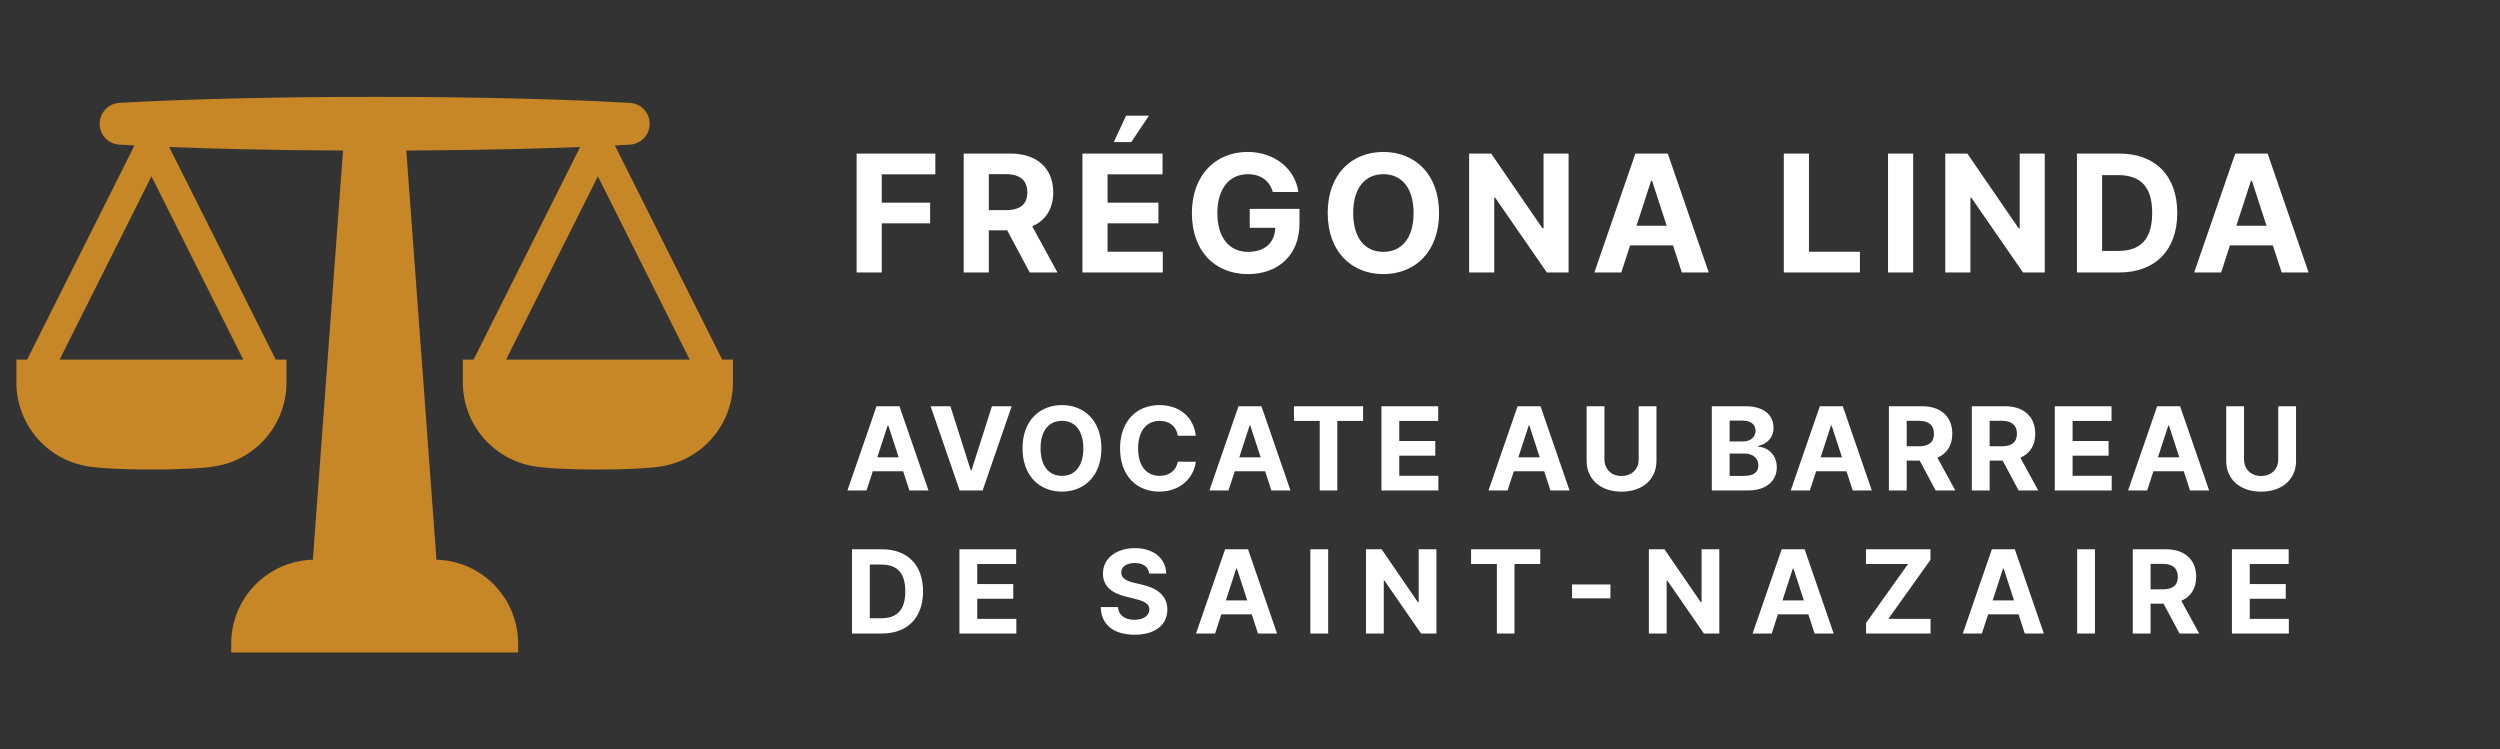 <svg width="367" height="110" viewBox="0 0 367 110" fill="none" xmlns="http://www.w3.org/2000/svg">
<rect x="0" y="0" width="367" height="110" fill="#333333" stroke="none"/>
<path d="M106.017 52.789L90.264 21.352C91.002 21.313 91.74 21.273 92.476 21.232C93.259 21.188 93.995 20.845 94.534 20.275C95.072 19.705 95.372 18.951 95.372 18.167C95.372 17.383 95.072 16.628 94.534 16.059C93.995 15.489 93.259 15.146 92.476 15.102C86.721 14.772 80.965 14.584 75.21 14.445C68.489 14.29 61.769 14.215 55.049 14.223H54.952C48.232 14.218 41.512 14.292 34.792 14.445C29.036 14.584 23.28 14.772 17.525 15.102C16.742 15.147 16.007 15.489 15.469 16.059C14.93 16.629 14.63 17.383 14.63 18.167C14.63 18.951 14.93 19.705 15.469 20.275C16.007 20.845 16.742 21.187 17.525 21.232C18.262 21.273 18.999 21.313 19.738 21.352L3.984 52.789H2.406V56.153C2.406 59.066 3.427 61.886 5.29 64.125C7.154 66.364 9.742 67.879 12.607 68.408C12.639 68.415 12.669 68.421 12.7 68.426C16.397 69.097 28.064 69.097 31.761 68.426C31.792 68.421 31.824 68.415 31.855 68.408C34.719 67.879 37.308 66.364 39.171 64.125C41.035 61.886 42.055 59.066 42.055 56.153V52.789H40.477L24.84 21.58C28.157 21.711 31.474 21.808 34.792 21.888C39.979 22.009 45.167 22.079 50.357 22.1L45.928 82.168C42.721 82.25 39.673 83.582 37.434 85.879C35.195 88.177 33.942 91.258 33.942 94.466V95.78H76.059V94.466C76.06 91.258 74.806 88.177 72.567 85.879C70.328 83.582 67.28 82.25 64.073 82.168L59.645 22.1C64.834 22.077 70.022 22.006 75.21 21.888C78.527 21.808 81.844 21.711 85.161 21.58L69.524 52.789H67.946V56.153C67.946 59.066 68.967 61.886 70.83 64.125C72.693 66.364 75.282 67.879 78.147 68.408C78.177 68.415 78.209 68.421 78.24 68.426C81.937 69.097 93.604 69.097 97.301 68.426C97.332 68.421 97.362 68.415 97.395 68.408C100.259 67.879 102.848 66.364 104.711 64.125C106.575 61.886 107.595 59.066 107.595 56.153V52.789H106.017ZM35.71 52.789H8.753L22.232 25.89L35.71 52.789ZM74.292 52.789L87.77 25.89L101.248 52.789H74.292Z" fill="#C88726"/>
<path d="M125.752 40H129.442V32.79H136.542V29.747H129.442V25.588H137.309V22.546H125.752V40ZM141.471 40H145.161V33.812H147.854L151.161 40H155.235L151.528 33.216C153.513 32.364 154.613 30.634 154.613 28.247C154.613 24.778 152.32 22.546 148.357 22.546H141.471V40ZM145.161 30.847V25.562H147.65C149.78 25.562 150.812 26.509 150.812 28.247C150.812 29.977 149.78 30.847 147.667 30.847H145.161ZM158.901 40H170.696V36.957H162.591V32.79H170.057V29.747H162.591V25.588H170.662V22.546H158.901V40ZM163.503 20.858H166.068L168.668 16.98H165.31L163.503 20.858ZM186.85 28.188H190.6C190.123 24.736 187.08 22.307 183.134 22.307C178.523 22.307 174.969 25.631 174.969 31.29C174.969 36.812 178.293 40.239 183.211 40.239C187.617 40.239 190.762 37.452 190.762 32.858V30.659H183.458V33.438H187.208C187.157 35.602 185.682 36.974 183.228 36.974C180.458 36.974 178.711 34.903 178.711 31.256C178.711 27.625 180.526 25.571 183.194 25.571C185.094 25.571 186.381 26.551 186.85 28.188ZM211.254 31.273C211.254 25.562 207.708 22.307 203.08 22.307C198.427 22.307 194.907 25.562 194.907 31.273C194.907 36.957 198.427 40.239 203.08 40.239C207.708 40.239 211.254 36.983 211.254 31.273ZM207.512 31.273C207.512 34.972 205.757 36.974 203.08 36.974C200.396 36.974 198.649 34.972 198.649 31.273C198.649 27.574 200.396 25.571 203.08 25.571C205.757 25.571 207.512 27.574 207.512 31.273ZM230.267 22.546H226.593V33.523H226.44L218.906 22.546H215.667V40H219.358V29.014H219.486L227.079 40H230.267V22.546ZM238.004 40L239.3 36.02H245.598L246.894 40H250.848L244.831 22.546H240.075L234.05 40H238.004ZM240.237 33.139L242.385 26.534H242.521L244.669 33.139H240.237ZM261.864 40H273.037V36.957H265.554V22.546H261.864V40ZM280.851 22.546H277.161V40H280.851V22.546ZM300.167 22.546H296.493V33.523H296.34L288.806 22.546H285.567V40H289.258V29.014H289.386L296.979 40H300.167V22.546ZM311.083 40C316.401 40 319.623 36.71 319.623 31.256C319.623 25.818 316.401 22.546 311.134 22.546H304.896V40H311.083ZM308.586 36.838V25.707H310.938C314.211 25.707 315.941 27.378 315.941 31.256C315.941 35.151 314.211 36.838 310.93 36.838H308.586ZM326.061 40L327.356 36.02H333.655L334.95 40H338.905L332.888 22.546H328.132L322.106 40H326.061ZM328.294 33.139L330.442 26.534H330.578L332.726 33.139H328.294Z" fill="white"/>
<path d="M127.206 72L128.123 69.181H132.585L133.502 72H136.303L132.041 59.636H128.673L124.404 72H127.206ZM128.787 67.14L130.309 62.462H130.405L131.926 67.14H128.787ZM139.518 59.636H136.614L140.882 72H144.251L148.513 59.636H145.615L142.621 69.03H142.506L139.518 59.636ZM161.685 65.818C161.685 61.773 159.174 59.467 155.896 59.467C152.599 59.467 150.106 61.773 150.106 65.818C150.106 69.845 152.599 72.169 155.896 72.169C159.174 72.169 161.685 69.863 161.685 65.818ZM159.035 65.818C159.035 68.438 157.791 69.857 155.896 69.857C153.994 69.857 152.756 68.438 152.756 65.818C152.756 63.198 153.994 61.779 155.896 61.779C157.791 61.779 159.035 63.198 159.035 65.818ZM175.55 63.965C175.206 61.109 173.045 59.467 170.183 59.467C166.917 59.467 164.424 61.773 164.424 65.818C164.424 69.851 166.875 72.169 170.183 72.169C173.353 72.169 175.266 70.062 175.55 67.786L172.906 67.774C172.658 69.096 171.62 69.857 170.226 69.857C168.348 69.857 167.074 68.462 167.074 65.818C167.074 63.246 168.33 61.779 170.244 61.779C171.674 61.779 172.707 62.606 172.906 63.965H175.55ZM180.343 72L181.261 69.181H185.722L186.64 72H189.441L185.179 59.636H181.81L177.542 72H180.343ZM181.925 67.14L183.446 62.462H183.543L185.064 67.14H181.925ZM189.951 61.791H193.736V72H196.32V61.791H200.105V59.636H189.951V61.791ZM202.797 72H211.152V69.845H205.411V66.893H210.699V64.738H205.411V61.791H211.128V59.636H202.797V72ZM221.312 72L222.23 69.181H226.691L227.608 72H230.41L226.147 59.636H222.779L218.511 72H221.312ZM222.894 67.14L224.415 62.462H224.511L226.033 67.14H222.894ZM240.554 59.636V67.442C240.554 68.855 239.564 69.875 238.043 69.875C236.528 69.875 235.532 68.855 235.532 67.442V59.636H232.918V67.665C232.918 70.37 234.958 72.175 238.043 72.175C241.116 72.175 243.168 70.37 243.168 67.665V59.636H240.554ZM251.294 72H256.576C259.353 72 260.832 70.551 260.832 68.583C260.832 66.754 259.522 65.649 258.115 65.583V65.462C259.401 65.172 260.349 64.261 260.349 62.806C260.349 60.952 258.973 59.636 256.244 59.636H251.294V72ZM253.908 69.863V66.579H256.099C257.355 66.579 258.133 67.303 258.133 68.323C258.133 69.253 257.5 69.863 256.039 69.863H253.908ZM253.908 64.81V61.749H255.894C257.053 61.749 257.711 62.347 257.711 63.24C257.711 64.218 256.914 64.81 255.845 64.81H253.908ZM265.684 72L266.602 69.181H271.063L271.98 72H274.782L270.519 59.636H267.151L262.883 72H265.684ZM267.266 67.14L268.787 62.462H268.883L270.405 67.14H267.266ZM277.29 72H279.904V67.617H281.811L284.154 72H287.039L284.413 67.195C285.82 66.591 286.599 65.365 286.599 63.675C286.599 61.218 284.975 59.636 282.167 59.636H277.29V72ZM279.904 65.516V61.773H281.666C283.176 61.773 283.906 62.444 283.906 63.675C283.906 64.901 283.176 65.516 281.678 65.516H279.904ZM289.466 72H292.08V67.617H293.988L296.33 72H299.216L296.589 67.195C297.996 66.591 298.775 65.365 298.775 63.675C298.775 61.218 297.151 59.636 294.344 59.636H289.466V72ZM292.08 65.516V61.773H293.843C295.352 61.773 296.082 62.444 296.082 63.675C296.082 64.901 295.352 65.516 293.855 65.516H292.08ZM301.642 72H309.997V69.845H304.256V66.893H309.544V64.738H304.256V61.791H309.973V59.636H301.642V72ZM315.202 72L316.12 69.181H320.581L321.499 72H324.3L320.038 59.636H316.669L312.401 72H315.202ZM316.784 67.14L318.305 62.462H318.402L319.923 67.14H316.784ZM334.445 59.636V67.442C334.445 68.855 333.455 69.875 331.933 69.875C330.418 69.875 329.422 68.855 329.422 67.442V59.636H326.808V67.665C326.808 70.37 328.849 72.175 331.933 72.175C335.006 72.175 337.059 70.37 337.059 67.665V59.636H334.445ZM129.457 93C133.224 93 135.506 90.67 135.506 86.806C135.506 82.954 133.224 80.636 129.494 80.636H125.075V93H129.457ZM127.689 90.76V82.876H129.355C131.673 82.876 132.898 84.059 132.898 86.806C132.898 89.565 131.673 90.76 129.349 90.76H127.689ZM140.843 93H149.198V90.845H143.457V87.893H148.745V85.738H143.457V82.791H149.174V80.636H140.843V93ZM168.694 84.192H171.199C171.163 81.989 169.352 80.467 166.599 80.467C163.888 80.467 161.902 81.965 161.914 84.21C161.908 86.033 163.194 87.078 165.283 87.579L166.629 87.917C167.975 88.243 168.724 88.629 168.73 89.462C168.724 90.368 167.866 90.984 166.538 90.984C165.18 90.984 164.202 90.356 164.118 89.118H161.588C161.654 91.793 163.568 93.175 166.569 93.175C169.587 93.175 171.362 91.732 171.368 89.468C171.362 87.41 169.81 86.317 167.661 85.834L166.55 85.569C165.476 85.321 164.576 84.923 164.594 84.035C164.594 83.238 165.301 82.653 166.581 82.653C167.83 82.653 168.597 83.22 168.694 84.192ZM178.375 93L179.293 90.181H183.754L184.671 93H187.473L183.211 80.636H179.842L175.574 93H178.375ZM179.957 88.14L181.478 83.462H181.575L183.096 88.14H179.957ZM194.975 80.636H192.361V93H194.975V80.636ZM210.867 80.636H208.265V88.412H208.156L202.819 80.636H200.525V93H203.139V85.218H203.23L208.609 93H210.867V80.636ZM215.955 82.791H219.741V93H222.324V82.791H226.11V80.636H215.955V82.791ZM236.413 85.798H230.774V87.838H236.413V85.798ZM252.394 80.636H249.792V88.412H249.683L244.347 80.636H242.053V93H244.666V85.218H244.757L250.136 93H252.394V80.636ZM260.085 93L261.002 90.181H265.463L266.381 93H269.182L264.92 80.636H261.551L257.283 93H260.085ZM261.666 88.14L263.188 83.462H263.284L264.805 88.14H261.666ZM273.937 93H283.403V90.845H277.216L283.391 82.188V80.636H273.925V82.791H280.107L273.937 91.448V93ZM290.94 93L291.858 90.181H296.319L297.237 93H300.038L295.776 80.636H292.407L288.139 93H290.94ZM292.522 88.14L294.043 83.462H294.14L295.661 88.14H292.522ZM307.54 80.636H304.926V93H307.54V80.636ZM313.091 93H315.705V88.617H317.612L319.955 93H322.84L320.214 88.195C321.621 87.591 322.4 86.365 322.4 84.675C322.4 82.218 320.776 80.636 317.968 80.636H313.091V93ZM315.705 86.516V82.773H317.467C318.977 82.773 319.707 83.444 319.707 84.675C319.707 85.901 318.977 86.516 317.479 86.516H315.705ZM327.647 93H336.002V90.845H330.261V87.893H335.549V85.738H330.261V82.791H335.978V80.636H327.647V93Z" fill="white"/>
</svg>
